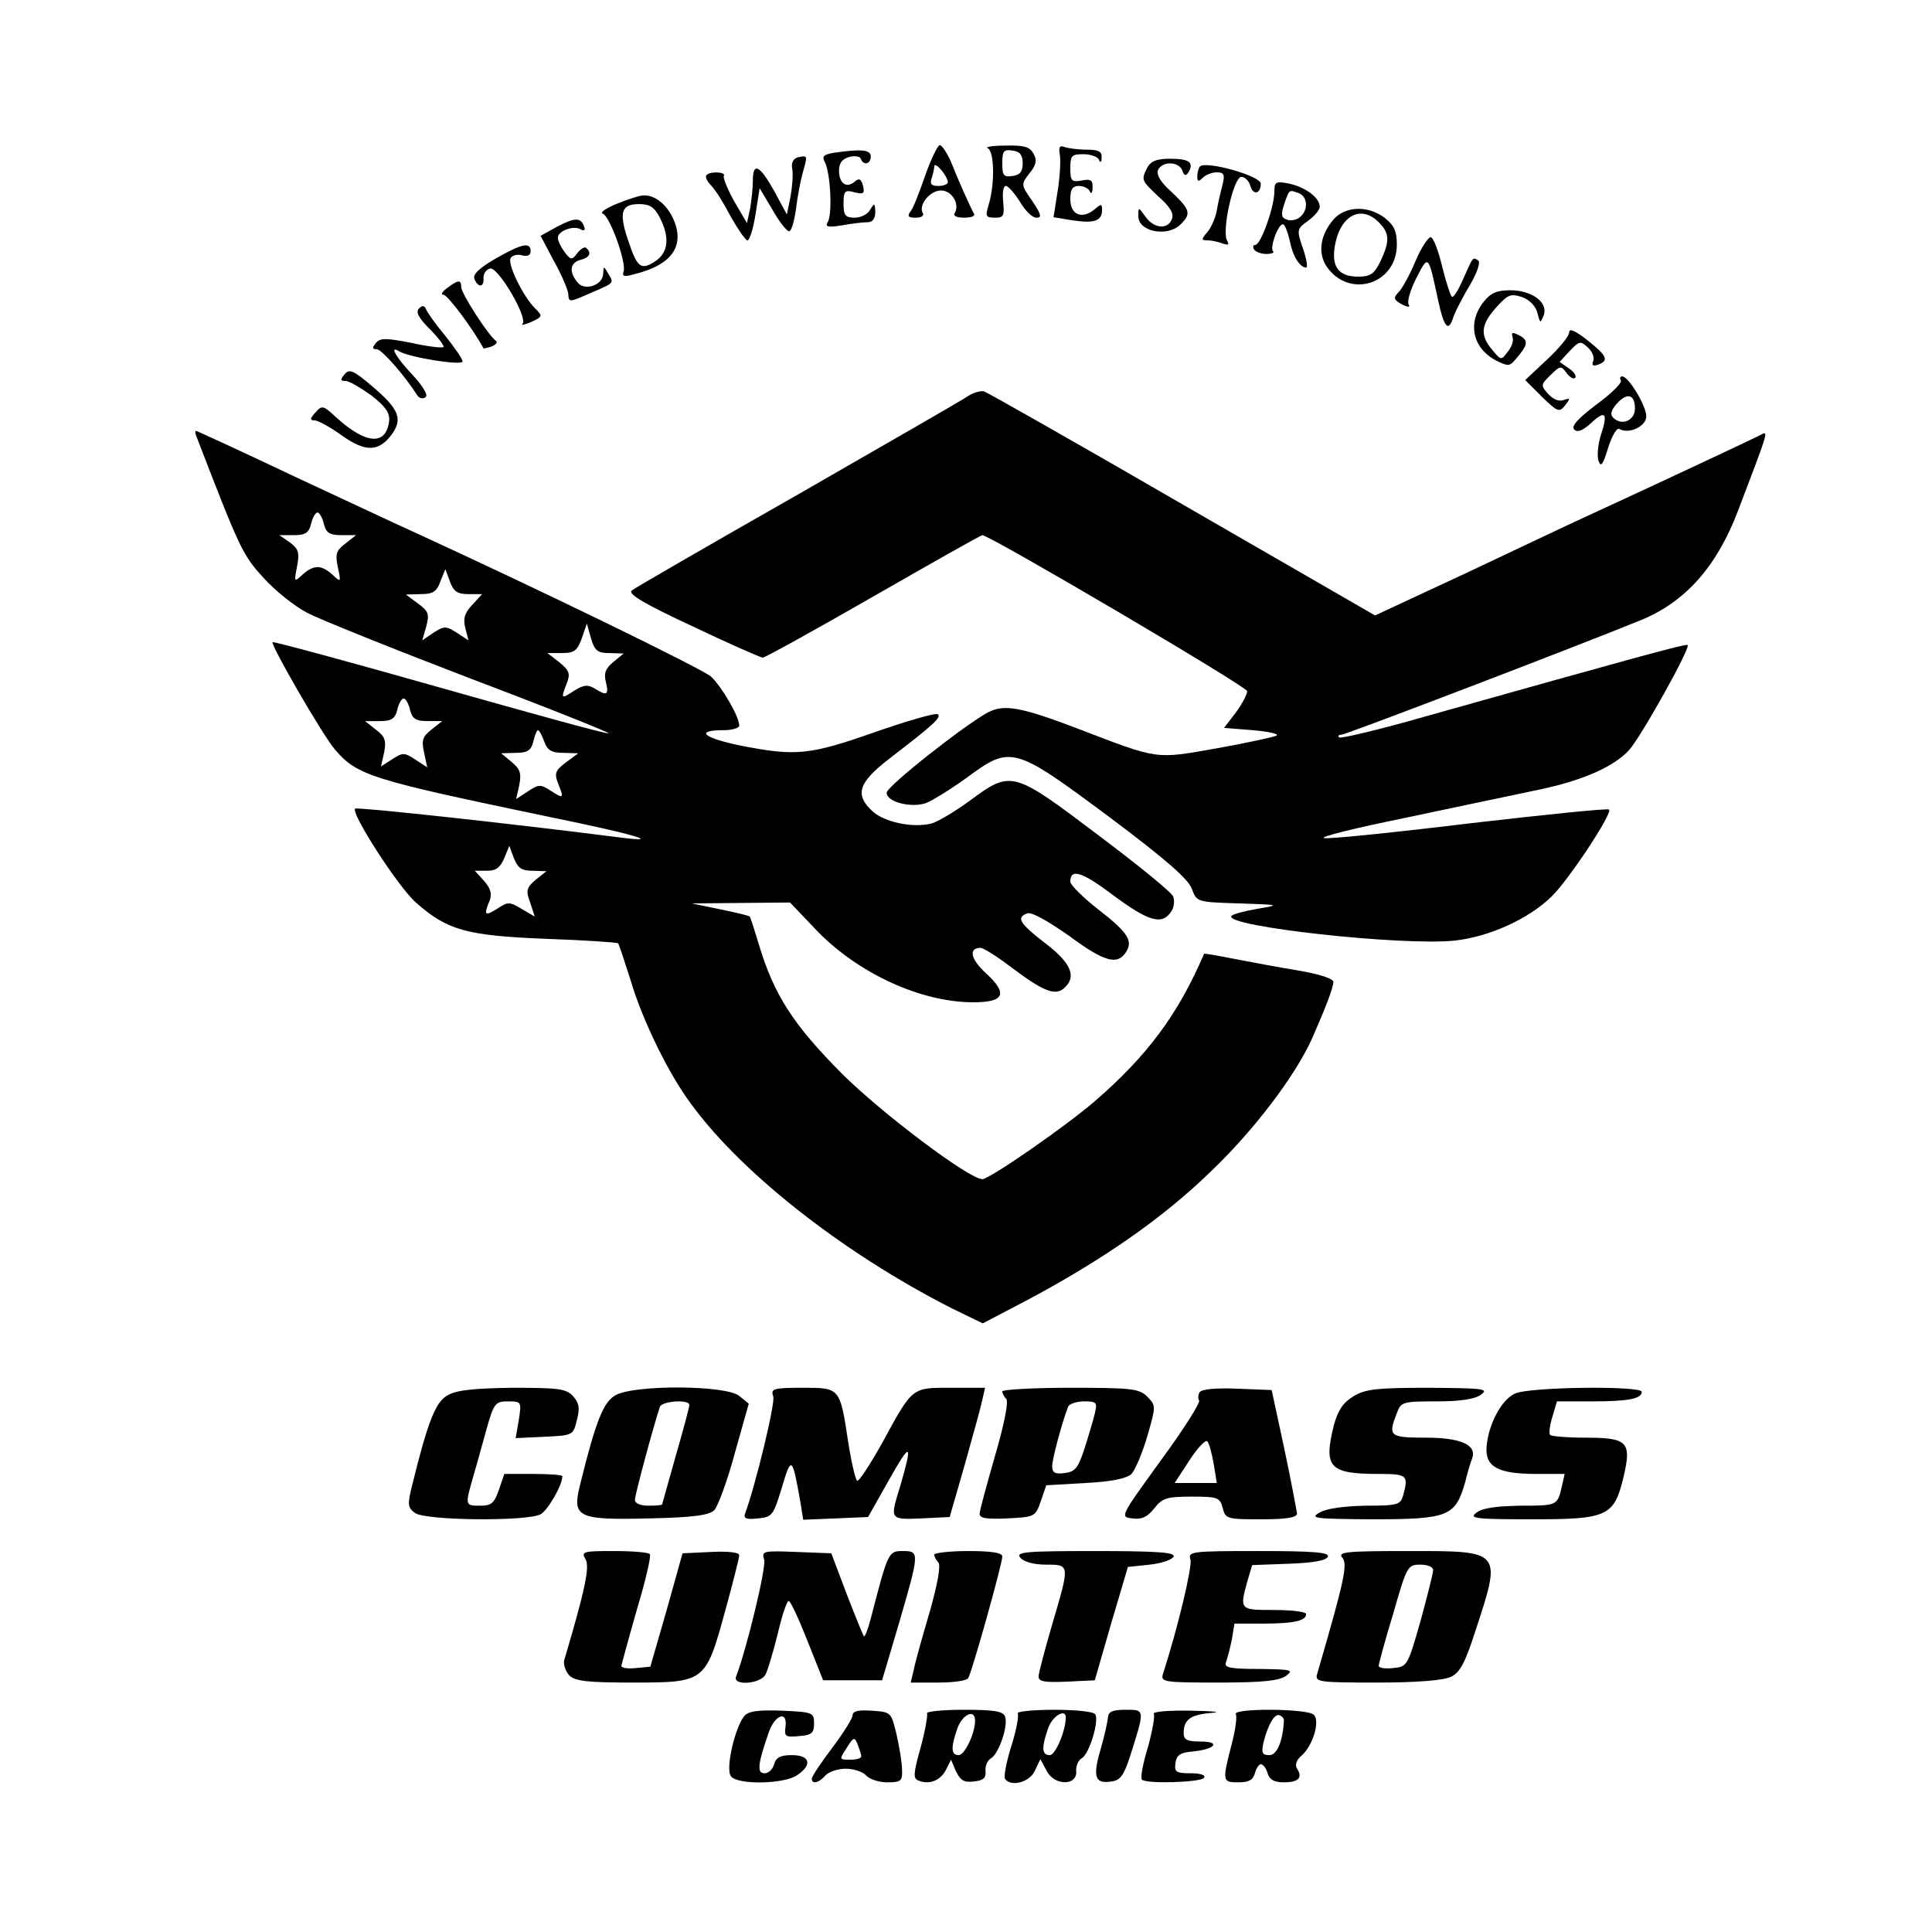 <?xml version="1.0" standalone="no"?>
<!DOCTYPE svg PUBLIC "-//W3C//DTD SVG 20010904//EN"
 "http://www.w3.org/TR/2001/REC-SVG-20010904/DTD/svg10.dtd">
<svg version="1.0" xmlns="http://www.w3.org/2000/svg"
 width="426pt" height="426pt" viewBox="0 0 426 426"
 preserveAspectRatio="xMidYMid meet">
<g transform="translate(0,426) scale(0.1,-0.1)"
fill="#000000" stroke="none">
<path d="M2040 3873 c-13 -38 -27 -74 -33 -80 -7 -10 -4 -13 12 -13 12 0 19 4
16 10 -11 17 15 50 40 50 24 0 42 -30 30 -50 -4 -6 5 -10 20 -10 15 0 25 3 23
8 -9 16 -37 79 -51 115 -9 20 -20 37 -25 37 -4 0 -19 -30 -32 -67z m50 -15 c0
-4 -9 -8 -21 -8 -15 0 -19 4 -15 16 3 9 6 21 6 27 1 13 30 -22 30 -35z"/>
<path d="M2178 3933 c14 -6 16 -74 3 -121 -9 -29 -8 -32 13 -32 19 0 21 4 18
35 -2 20 0 35 6 35 5 0 19 -16 31 -35 11 -19 27 -35 36 -35 13 0 11 7 -9 37
-25 36 -25 36 -6 61 15 18 17 29 9 43 -8 15 -20 19 -62 18 -29 0 -46 -3 -39
-6z m77 -33 c0 -18 -6 -26 -22 -28 -20 -3 -23 1 -23 28 0 27 3 31 23 28 16 -2
22 -10 22 -28z"/>
<path d="M2337 3918 c2 -13 0 -49 -5 -80 l-9 -57 43 -7 c47 -7 64 -1 64 23 0
14 -2 14 -17 1 -27 -22 -53 -12 -53 23 0 22 5 29 19 29 11 0 22 -6 24 -12 3
-7 6 -3 6 8 1 17 -4 20 -24 16 -22 -4 -25 -1 -25 27 0 28 3 31 29 31 16 0 32
-6 34 -12 3 -8 6 -6 6 5 1 13 -7 17 -33 17 -19 0 -41 3 -49 6 -11 4 -13 -1
-10 -18z"/>
<path d="M1838 3923 c-23 -4 -26 -8 -19 -21 12 -23 17 -115 6 -132 -6 -10 0
-12 31 -7 21 4 47 7 57 7 11 0 17 8 17 23 -1 20 -2 20 -11 5 -5 -10 -21 -18
-34 -18 -21 0 -25 5 -25 31 0 28 3 31 24 25 20 -5 23 -3 19 14 -4 16 -9 18
-19 9 -18 -15 -34 -3 -34 25 0 16 7 26 23 30 12 3 24 1 25 -4 6 -16 22 -12 22
5 0 15 -21 17 -82 8z"/>
<path d="M1759 3913 c-10 -3 -15 -12 -12 -26 2 -12 0 -39 -4 -61 l-8 -39 -28
52 c-32 57 -47 65 -47 22 0 -16 -3 -43 -6 -61 l-7 -32 -28 48 c-15 27 -25 52
-23 56 6 9 -30 11 -38 2 -4 -3 1 -14 10 -23 10 -10 29 -41 44 -70 16 -28 32
-51 36 -51 5 0 13 26 18 58 l9 57 28 -47 c15 -27 32 -48 37 -48 5 0 11 21 15
48 3 26 10 63 15 81 11 39 11 39 -11 34z"/>
<path d="M2530 3891 c-14 -28 -14 -28 25 -65 25 -22 34 -37 29 -49 -9 -24 -40
-21 -58 5 -16 22 -16 22 -16 1 0 -34 65 -47 94 -17 23 23 20 32 -20 70 -24 21
-34 38 -31 48 8 21 46 21 54 0 4 -12 8 -13 14 -3 12 21 1 29 -41 29 -29 0 -42
-5 -50 -19z"/>
<path d="M2646 3893 c-3 -3 -6 -13 -6 -22 0 -12 3 -12 12 -3 7 7 21 12 31 12
16 0 18 -5 13 -26 -4 -15 -10 -40 -13 -58 -3 -17 -13 -39 -21 -48 -14 -16 -13
-18 1 -18 8 0 23 -3 33 -7 12 -4 15 -3 10 6 -13 20 14 141 31 141 8 0 17 -9
20 -20 6 -21 23 -18 23 5 0 17 -120 51 -134 38z"/>
<path d="M2810 3838 c0 -34 -30 -118 -42 -118 -5 0 -6 -4 -3 -10 3 -5 16 -10
27 -10 12 0 19 3 15 6 -8 8 13 65 23 59 4 -2 10 -19 14 -36 6 -33 22 -59 36
-59 4 0 1 19 -7 42 -14 41 -14 43 11 61 14 10 26 24 26 31 0 20 -31 43 -67 51
-30 6 -33 4 -33 -17z m54 -4 c20 -8 21 -38 2 -53 -7 -6 -20 -9 -29 -5 -12 4
-13 11 -5 35 11 32 10 31 32 23z"/>
<path d="M1361 3811 c-25 -10 -39 -20 -32 -22 16 -6 53 -109 46 -128 -4 -10 1
-12 22 -6 83 20 113 61 89 119 -14 34 -42 57 -68 55 -7 0 -33 -8 -57 -18z m94
-31 c22 -43 19 -77 -10 -96 -32 -21 -40 -14 -60 46 -21 62 -15 80 24 80 24 0
34 -7 46 -30z"/>
<path d="M2942 3778 c-30 -34 -37 -73 -18 -104 49 -74 156 -42 156 47 0 29 -6
42 -26 58 -36 28 -85 27 -112 -1z m98 -8 c24 -24 25 -41 4 -86 -14 -28 -22
-34 -49 -34 -43 0 -59 21 -52 66 11 68 57 94 97 54z"/>
<path d="M1228 3760 l-36 -20 29 -55 c17 -30 31 -63 32 -73 1 -19 2 -19 47 1
56 24 54 22 41 44 -10 17 -10 17 -11 0 0 -26 -42 -40 -57 -19 -19 23 -16 43 7
49 20 5 25 15 13 26 -3 4 -12 -1 -20 -11 -12 -16 -14 -16 -28 2 -8 11 -15 25
-15 32 0 15 36 28 51 18 7 -4 10 -1 7 6 -7 21 -20 21 -60 0z"/>
<path d="M3121 3684 c-13 -31 -30 -62 -38 -69 -11 -12 -10 -16 8 -26 14 -7 19
-7 15 0 -4 6 4 32 17 58 27 52 26 53 48 -49 13 -61 23 -72 34 -36 4 11 20 43
36 69 17 30 24 51 18 55 -12 7 -10 10 -34 -44 -10 -23 -21 -40 -24 -36 -3 3
-13 33 -21 66 -8 34 -19 63 -25 65 -5 1 -21 -22 -34 -53z"/>
<path d="M1093 3690 c-36 -21 -51 -35 -47 -45 8 -20 22 -19 20 2 0 10 6 19 15
21 18 3 84 -110 71 -122 -4 -4 5 -2 19 4 26 12 26 13 8 31 -26 26 -61 98 -53
110 3 6 15 9 25 6 12 -3 19 0 19 9 0 21 -19 17 -77 -16z"/>
<path d="M986 3625 c-11 -8 -15 -15 -8 -15 9 0 67 -78 88 -118 0 -1 9 1 18 4
10 4 14 10 9 13 -16 11 -76 104 -76 118 0 17 -7 16 -31 -2z"/>
<path d="M3271 3594 c-36 -46 -24 -102 28 -129 26 -13 30 -13 43 3 27 31 29
41 9 52 -16 8 -19 8 -16 -3 3 -7 -1 -21 -10 -32 -15 -20 -15 -20 -35 4 -27 32
-25 55 9 93 26 29 32 31 57 23 17 -6 30 -20 34 -35 6 -23 6 -24 14 -5 10 28
-26 55 -74 55 -30 0 -43 -6 -59 -26z"/>
<path d="M924 3580 c-8 -8 -1 -21 24 -46 19 -19 32 -37 30 -39 -3 -3 -35 1
-71 9 -57 11 -68 11 -78 0 -9 -11 -8 -14 2 -14 11 -1 60 -56 90 -103 4 -5 11
-7 17 -3 7 4 -5 24 -28 49 -37 39 -52 66 -31 53 21 -14 141 -33 141 -23 0 5
-17 30 -37 55 -21 25 -40 52 -43 59 -4 10 -9 10 -16 3z"/>
<path d="M3460 3527 c0 -8 -22 -35 -49 -60 l-48 -45 37 -37 c34 -33 38 -35 51
-19 12 16 12 17 -3 12 -10 -4 -23 1 -34 13 -17 19 -17 21 5 42 21 21 23 21 35
5 7 -10 16 -15 19 -11 4 3 -2 13 -14 21 l-20 14 22 24 c21 22 24 23 40 8 10
-9 15 -22 12 -30 -4 -10 0 -12 11 -8 24 9 20 19 -24 54 -27 21 -40 27 -40 17z"/>
<path d="M760 3435 c-10 -12 -10 -15 2 -15 8 0 33 -15 57 -32 32 -25 41 -39
39 -57 -7 -54 -51 -51 -117 9 -28 26 -31 27 -45 11 -13 -14 -13 -18 -2 -18 7
0 33 -14 58 -32 53 -38 82 -38 111 0 26 35 17 57 -42 107 -42 36 -51 39 -61
27z"/>
<path d="M3574 3421 c3 -5 -21 -29 -54 -53 -41 -31 -56 -48 -49 -55 7 -7 18
-3 36 13 33 31 39 24 23 -25 -7 -22 -9 -48 -5 -58 5 -14 10 -7 21 30 9 27 19
45 25 41 21 -12 59 6 59 28 0 23 -39 88 -53 88 -5 0 -6 -4 -3 -9z m31 -62 c0
-26 -29 -39 -48 -20 -7 7 -5 16 8 31 23 25 40 21 40 -11z"/>
<path d="M2135 3387 c-11 -8 -180 -105 -375 -217 -195 -111 -361 -207 -367
-212 -9 -8 29 -30 134 -79 80 -38 150 -69 155 -69 5 0 115 61 244 135 129 74
237 135 240 135 16 0 584 -334 584 -344 0 -7 -11 -28 -25 -47 l-26 -34 63 -5
c35 -3 58 -8 53 -12 -6 -3 -65 -16 -132 -28 -137 -24 -126 -26 -308 44 -124
47 -161 54 -197 35 -53 -29 -223 -163 -223 -177 0 -20 53 -34 86 -23 14 5 54
30 89 55 99 73 104 72 314 -84 127 -95 177 -139 184 -160 11 -29 11 -29 104
-32 91 -3 92 -3 40 -12 -29 -5 -55 -12 -57 -16 -14 -23 377 -66 492 -54 76 8
164 48 214 97 39 38 135 184 127 192 -3 3 -139 -11 -304 -30 -164 -20 -310
-35 -324 -33 -14 2 67 22 180 45 113 24 247 52 299 63 93 20 160 50 193 86 27
30 138 229 129 232 -7 2 -124 -30 -579 -158 -101 -29 -186 -49 -189 -46 -4 3
-1 6 5 6 9 0 514 193 661 253 97 40 166 117 213 240 69 181 68 178 50 168 -15
-8 -237 -112 -387 -181 -33 -15 -151 -71 -261 -123 l-202 -94 -423 244 c-233
135 -431 247 -439 250 -8 2 -24 -3 -35 -10z"/>
<path d="M433 3298 c96 -249 102 -262 148 -312 26 -29 69 -63 96 -77 26 -14
188 -79 360 -145 172 -65 309 -120 305 -121 -4 -2 -171 44 -372 101 -201 57
-367 102 -369 100 -5 -5 109 -203 137 -236 49 -58 79 -67 472 -149 186 -38
255 -58 160 -46 -234 30 -582 68 -587 64 -10 -10 96 -174 134 -207 69 -61 111
-73 285 -80 87 -3 159 -8 161 -10 2 -3 14 -39 27 -80 24 -82 76 -191 123 -259
108 -157 340 -341 586 -466 l68 -33 103 54 c164 88 294 178 401 282 95 91 185
210 222 292 29 66 47 112 47 125 0 7 -30 17 -77 25 -43 7 -107 19 -143 26 -35
7 -65 12 -65 11 -57 -133 -125 -225 -242 -326 -64 -55 -231 -171 -247 -171
-29 0 -223 146 -311 234 -106 107 -148 172 -181 281 -10 33 -19 62 -21 64 -1
2 -31 9 -65 16 l-63 13 108 1 109 1 61 -64 c91 -93 228 -156 343 -156 69 0 77
19 28 64 -34 31 -39 56 -12 56 6 0 35 -18 64 -40 73 -55 99 -66 119 -50 30 25
18 56 -40 100 -57 44 -65 57 -40 66 9 4 46 -17 93 -50 77 -57 106 -65 125 -35
16 25 3 44 -63 95 -33 26 -60 53 -60 60 0 30 26 22 96 -31 77 -57 107 -66 127
-34 6 9 7 23 4 32 -3 9 -78 70 -166 136 -188 142 -191 143 -282 76 -34 -25
-73 -48 -86 -51 -40 -10 -103 3 -129 27 -40 37 -32 63 38 117 95 73 114 90
106 97 -4 4 -66 -14 -138 -39 -145 -51 -175 -54 -297 -30 -83 17 -102 34 -37
34 19 0 34 5 34 10 0 20 -38 85 -62 108 -19 17 -376 191 -673 327 -16 7 -127
59 -245 114 -118 56 -216 101 -218 101 -2 0 -2 -6 1 -12z m281 -193 c5 -20 13
-25 39 -25 l32 0 -24 -19 c-20 -15 -22 -23 -16 -52 7 -33 7 -34 -12 -16 -25
22 -41 22 -66 0 -18 -17 -19 -17 -12 18 6 31 3 39 -16 53 l-23 16 32 0 c25 0
33 5 38 25 3 14 10 25 14 25 4 0 11 -11 14 -25z m319 -155 l30 0 -22 -24 c-17
-18 -20 -30 -15 -51 l7 -27 -26 17 c-24 15 -27 15 -51 0 l-25 -17 9 31 c7 27
5 33 -18 50 l-27 20 33 1 c26 0 35 5 43 28 l11 27 10 -27 c8 -22 16 -28 41
-28z m311 -130 l31 -1 -23 -19 c-17 -14 -21 -25 -16 -44 7 -29 2 -31 -25 -14
-15 9 -24 8 -45 -5 -29 -19 -30 -19 -16 17 8 21 5 28 -17 46 l-26 20 32 0 c27
0 34 5 44 33 l11 32 9 -32 c8 -28 15 -33 41 -33z m-440 -125 c5 -20 13 -25 39
-25 l32 0 -24 -19 c-19 -15 -22 -23 -16 -50 l7 -33 -26 17 c-24 16 -28 16 -51
1 l-25 -16 7 31 c5 26 2 35 -18 50 l-24 19 32 0 c26 0 34 5 39 25 3 14 10 25
14 25 4 0 11 -11 14 -25z m296 -70 c7 -20 17 -25 42 -25 l33 -1 -27 -20 c-23
-17 -26 -24 -18 -45 14 -35 13 -36 -15 -18 -23 15 -27 15 -51 -1 l-26 -17 7
31 c5 26 2 35 -17 51 l-23 19 32 1 c26 0 34 5 39 25 3 14 8 25 10 25 3 0 9
-11 14 -25z m-26 -285 l31 -1 -24 -19 c-20 -17 -22 -24 -12 -50 l10 -31 -29
17 c-27 16 -30 16 -54 0 -27 -17 -30 -14 -16 19 5 14 2 26 -13 43 l-20 22 27
0 c20 0 29 7 38 28 l11 27 10 -27 c9 -22 17 -28 41 -28z"/>
<path d="M988 1184 c-27 -14 -44 -56 -79 -198 -11 -44 -10 -50 6 -62 23 -17
246 -19 277 -3 16 9 48 64 48 84 0 3 -29 5 -64 5 l-64 0 -12 -35 c-10 -29 -16
-35 -41 -35 -34 0 -34 0 -15 66 8 27 21 75 30 107 15 53 19 57 46 57 30 0 30
-1 24 -41 l-7 -40 64 3 c62 3 63 3 71 37 7 26 5 37 -8 52 -15 17 -32 19 -133
19 -83 -1 -124 -5 -143 -16z"/>
<path d="M1358 1184 c-27 -14 -44 -56 -79 -198 -18 -72 -6 -78 153 -74 97 2
131 7 143 18 8 9 29 65 45 125 l31 110 -21 17 c-29 24 -230 25 -272 2z m162
-22 c0 -4 -13 -54 -30 -112 -16 -58 -30 -106 -30 -107 0 -2 -13 -3 -30 -3 -18
0 -30 5 -30 13 0 11 41 163 55 205 5 13 65 17 65 4z"/>
<path d="M1705 1181 c5 -15 -40 -199 -62 -258 -4 -11 2 -14 28 -11 32 3 34 6
53 68 21 71 23 69 41 -33 l6 -38 72 3 71 3 48 85 c47 83 51 79 22 -20 -22 -71
-22 -71 48 -68 l62 3 32 111 c17 61 35 125 39 143 l7 31 -75 0 c-87 0 -84 3
-152 -122 -27 -48 -51 -85 -55 -83 -4 3 -13 42 -20 87 -18 119 -18 118 -101
118 -64 0 -70 -2 -64 -19z"/>
<path d="M2210 1192 c0 -4 4 -12 9 -17 5 -6 -5 -57 -25 -125 -18 -63 -34 -121
-34 -128 0 -10 16 -12 62 -10 60 3 61 4 73 38 l12 35 86 5 c59 3 91 10 102 20
8 9 24 46 35 84 19 66 19 67 -1 87 -17 17 -34 19 -169 19 -82 0 -150 -4 -150
-8z m204 -49 c-4 -16 -14 -50 -23 -78 -14 -42 -20 -50 -43 -53 -22 -3 -28 1
-28 15 0 15 20 91 35 131 2 6 18 12 35 12 28 0 30 -2 24 -27z"/>
<path d="M2645 1190 c-3 -5 -4 -14 -1 -18 3 -5 -35 -65 -85 -133 -89 -123 -90
-124 -62 -127 20 -3 33 3 48 22 18 23 28 26 83 26 57 0 62 -2 68 -25 6 -24 9
-25 85 -25 57 0 79 4 79 13 -1 6 -13 71 -28 142 l-28 130 -76 3 c-45 2 -79 -1
-83 -8z m31 -157 l7 -43 -47 0 -46 0 32 49 c18 28 36 47 40 43 4 -4 10 -26 14
-49z"/>
<path d="M2984 1181 c-23 -14 -34 -31 -43 -64 -23 -93 -10 -107 100 -107 62 0
65 -3 53 -47 -6 -21 -12 -23 -83 -23 -47 -1 -86 -6 -101 -15 -23 -13 -12 -14
113 -15 172 0 186 6 208 83 5 21 12 44 15 51 11 30 -25 46 -102 46 -80 0 -84
3 -64 54 9 25 13 26 88 26 53 0 84 5 98 15 17 13 5 14 -116 15 -115 0 -140 -3
-166 -19z"/>
<path d="M3340 1187 c-30 -14 -58 -68 -62 -116 -4 -45 24 -61 110 -61 l62 0
-6 -27 c-10 -43 -10 -43 -92 -43 -52 -1 -83 -5 -96 -15 -18 -13 -5 -15 121
-15 168 0 182 6 203 94 18 77 9 86 -85 86 -39 0 -74 3 -77 6 -3 3 -1 21 5 40
l10 34 78 0 c80 0 109 6 109 21 0 14 -251 11 -280 -4z"/>
<path d="M1291 822 c10 -16 -1 -68 -47 -223 -2 -9 3 -24 11 -33 13 -13 40 -16
140 -16 160 0 161 1 204 158 17 62 31 117 31 123 0 6 -25 9 -62 7 l-63 -3 -35
-125 -36 -125 -32 -3 c-17 -2 -32 0 -32 5 1 4 16 60 34 123 19 63 32 118 29
123 -2 4 -38 7 -79 7 -68 0 -73 -1 -63 -18z"/>
<path d="M1685 821 c5 -16 -38 -195 -62 -258 -8 -21 55 -16 65 5 5 9 17 50 27
90 9 39 20 72 24 72 4 0 22 -39 41 -87 l35 -88 65 0 65 0 37 125 c46 158 46
160 8 160 -31 0 -32 -2 -70 -149 -6 -23 -13 -41 -15 -39 -2 2 -19 44 -38 93
l-34 90 -77 3 c-74 3 -77 2 -71 -17z"/>
<path d="M2060 832 c0 -4 4 -12 9 -17 6 -6 -2 -49 -19 -109 -16 -54 -32 -111
-35 -127 l-7 -29 61 0 c33 0 63 4 66 10 8 13 75 251 75 268 0 8 -22 12 -75 12
-41 0 -75 -4 -75 -8z"/>
<path d="M2250 825 c8 -9 30 -15 56 -15 54 0 53 1 14 -132 -16 -55 -30 -107
-30 -115 0 -11 14 -13 62 -11 l62 3 36 125 37 125 48 5 c27 3 50 11 53 18 3 9
-36 12 -173 12 -157 0 -176 -2 -165 -15z"/>
<path d="M2625 821 c4 -15 -26 -144 -61 -253 -5 -17 5 -18 123 -18 98 0 134 4
149 15 17 13 12 14 -60 15 -63 0 -77 3 -73 14 3 8 9 31 13 50 l6 36 63 0 c67
0 95 6 95 21 0 5 -31 9 -70 9 -76 0 -77 0 -60 62 l11 37 81 3 c54 2 83 7 86
16 3 9 -32 12 -153 12 -149 0 -156 -1 -150 -19z"/>
<path d="M2960 825 c12 -14 4 -51 -56 -257 -5 -17 6 -18 133 -18 90 0 147 5
163 13 19 9 31 32 52 97 60 183 62 180 -149 180 -137 0 -154 -2 -143 -15z
m200 -27 c0 -7 -13 -58 -28 -113 -28 -98 -29 -100 -60 -103 -18 -2 -32 0 -32
5 0 4 14 56 32 115 30 105 32 108 60 108 16 0 28 -5 28 -12z"/>
<path d="M1641 476 c-21 -26 -42 -118 -29 -133 15 -19 118 -17 146 3 34 23 28
44 -12 44 -25 0 -35 -5 -39 -20 -3 -11 -12 -20 -21 -20 -17 0 -16 18 9 90 14
40 42 49 37 12 -3 -21 0 -23 30 -20 28 2 33 7 33 28 0 24 -3 25 -71 28 -53 2
-74 -1 -83 -12z"/>
<path d="M1880 478 c0 -7 -21 -40 -45 -72 -25 -33 -45 -63 -45 -68 0 -13 16
-9 30 7 7 8 27 15 45 15 18 0 38 -7 45 -15 7 -8 28 -15 46 -15 31 0 34 3 33
28 0 15 -6 50 -12 77 -12 50 -12 50 -55 53 -29 2 -42 -1 -42 -10z m19 -90 c1
-5 -10 -8 -24 -8 -25 0 -25 0 -8 26 15 24 17 25 24 8 4 -11 8 -22 8 -26z"/>
<path d="M2044 482 c2 -4 -4 -38 -14 -75 -16 -57 -17 -69 -5 -73 24 -10 49 0
61 24 l11 22 11 -26 c10 -20 18 -25 40 -22 20 2 27 8 25 23 -1 11 4 23 12 28
17 9 39 73 31 92 -4 12 -25 15 -91 15 -48 0 -84 -4 -81 -8z m106 -16 c0 -28
-23 -76 -36 -76 -17 0 -18 16 -3 59 11 31 39 44 39 17z"/>
<path d="M2244 482 c3 -5 -3 -37 -14 -72 -11 -35 -17 -67 -14 -72 12 -19 55
-8 66 18 l12 25 14 -26 c17 -33 68 -33 65 0 -1 11 5 24 12 28 17 9 39 83 30
97 -3 6 -44 10 -91 10 -47 0 -83 -4 -80 -8z m106 -9 c0 -29 -23 -83 -35 -83
-18 0 -19 16 -4 59 9 27 39 45 39 24z"/>
<path d="M2443 473 c-1 -10 -8 -43 -17 -73 -17 -59 -11 -74 25 -68 19 2 27 14
40 53 34 107 34 105 -9 105 -29 0 -38 -4 -39 -17z"/>
<path d="M2544 481 c3 -4 -3 -38 -13 -74 -11 -36 -17 -68 -13 -71 10 -10 131
-6 137 4 4 6 -8 10 -30 10 -32 0 -36 3 -33 23 2 17 11 23 38 25 50 5 63 22 17
22 -29 0 -37 4 -37 18 0 30 14 41 60 45 26 2 7 4 -43 5 -49 1 -86 -2 -83 -7z"/>
<path d="M2725 480 c3 -5 -1 -36 -10 -69 -20 -79 -20 -81 16 -81 22 0 32 5 36
20 3 11 9 20 13 20 5 0 12 -9 15 -20 4 -14 15 -20 35 -20 33 0 43 10 30 30 -5
8 -2 19 10 29 25 22 41 76 27 90 -14 14 -181 15 -172 1z m106 -13 c-2 -45 -15
-77 -32 -77 -16 0 -18 5 -13 28 10 39 24 64 35 60 6 -2 10 -7 10 -11z"/>
</g>
</svg>
